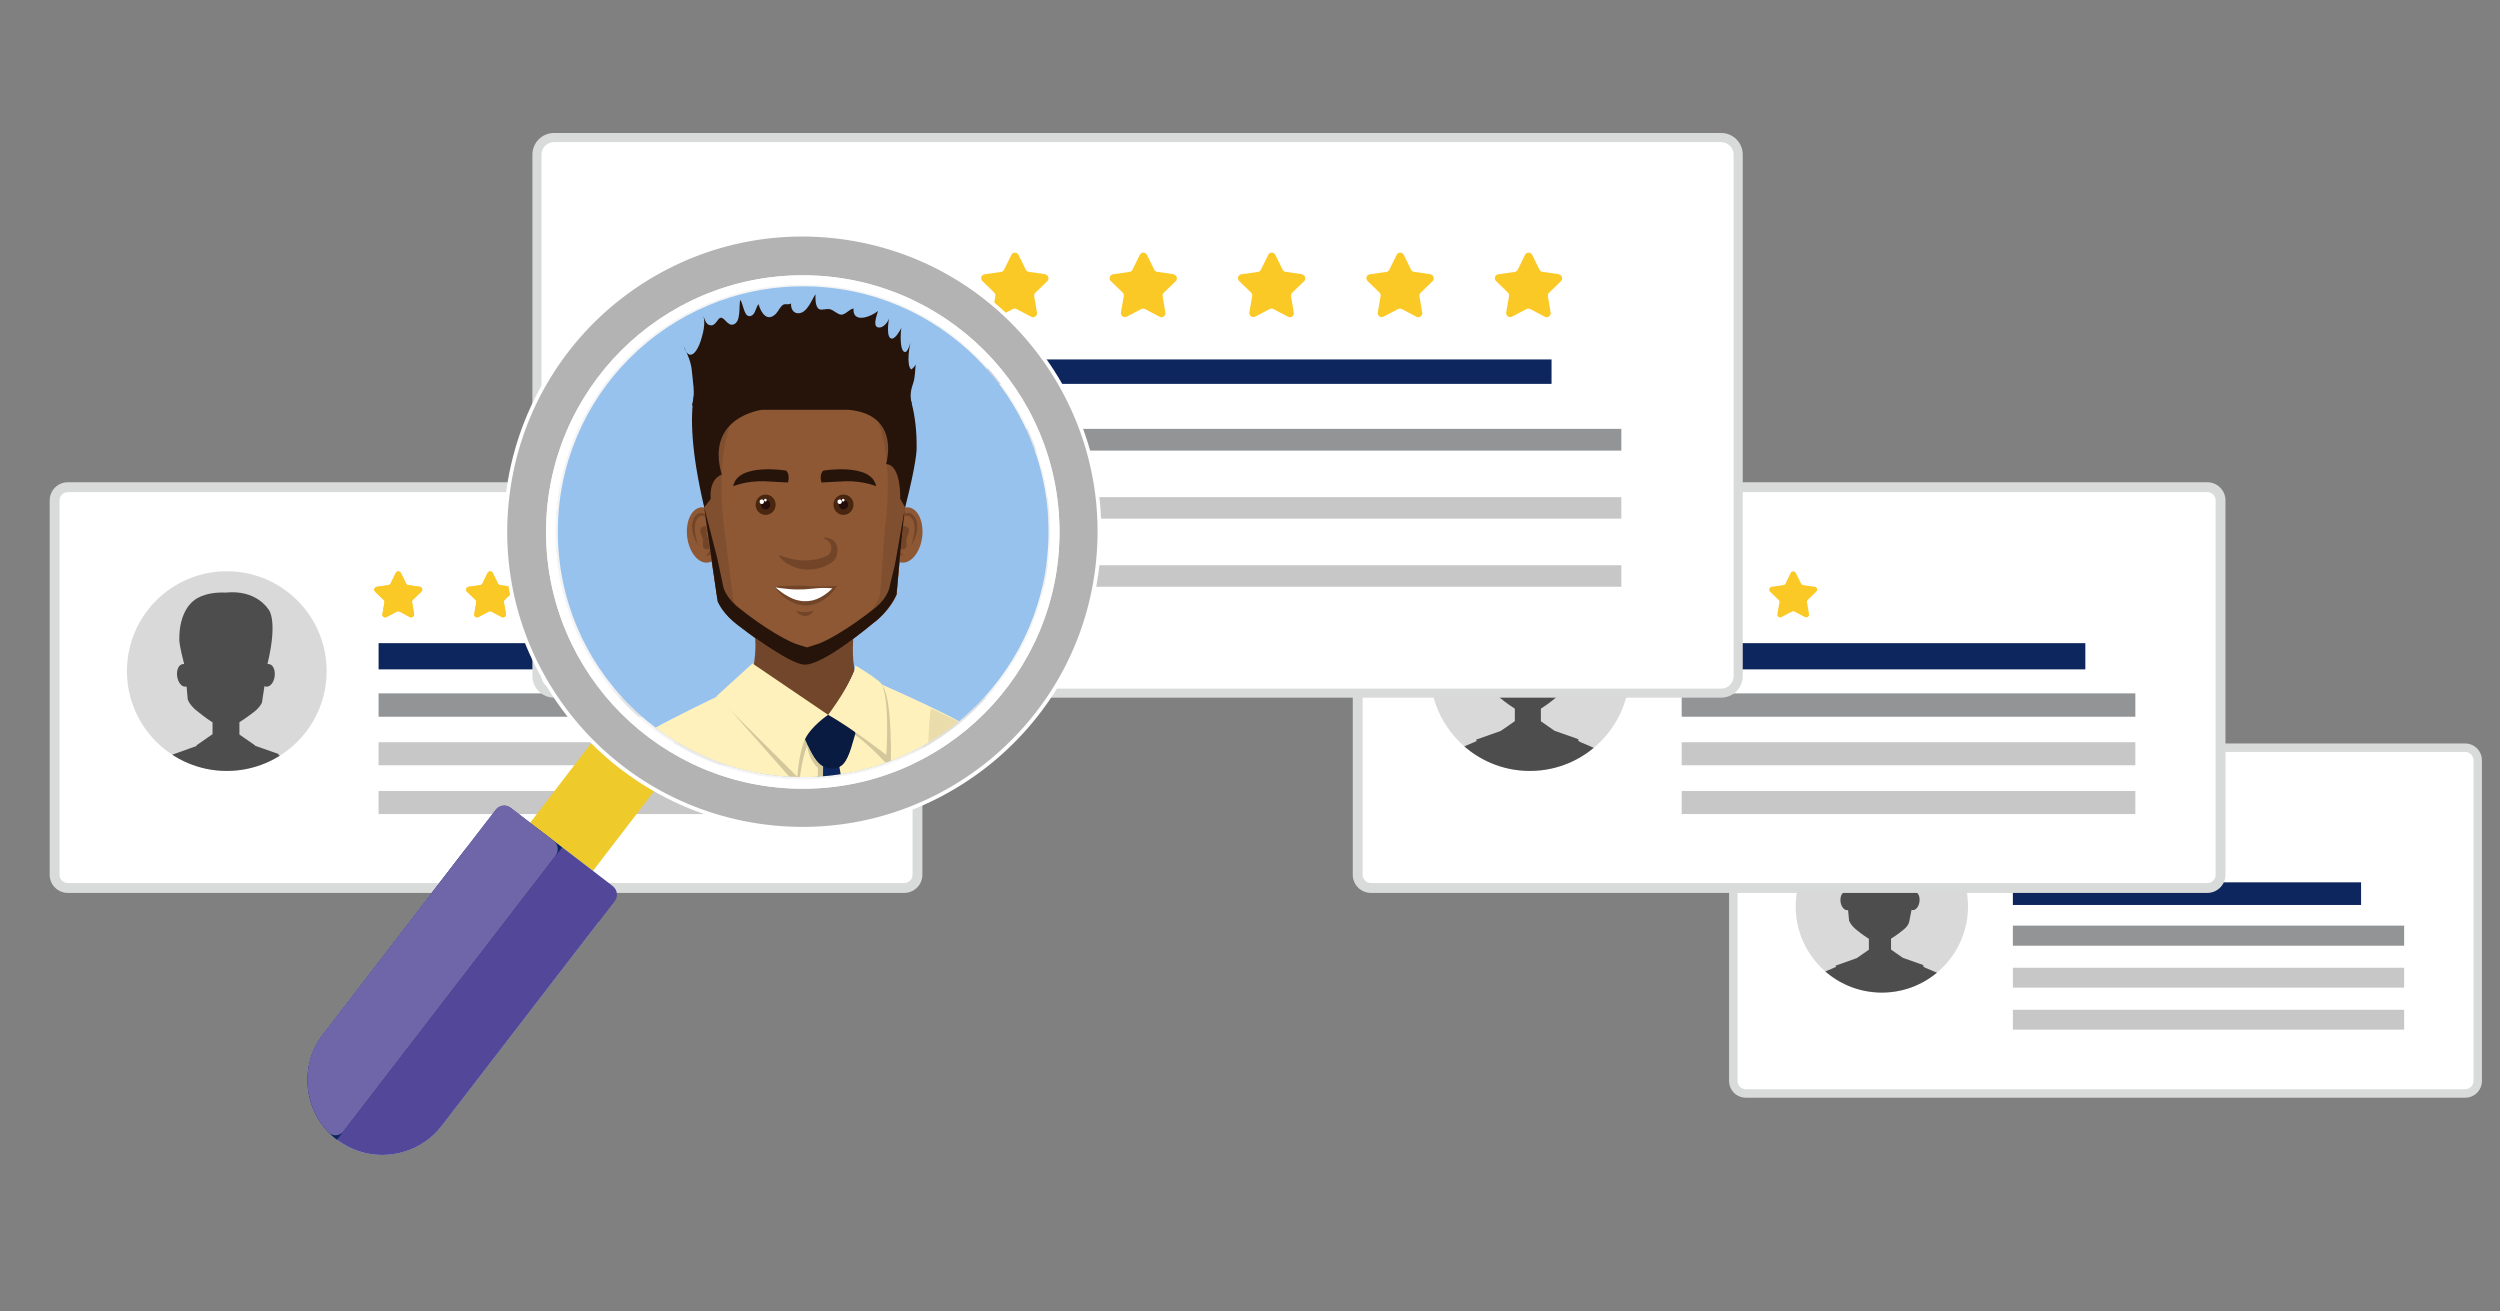 <?xml version="1.0" encoding="UTF-8"?>
<svg id="Layer_1" xmlns="http://www.w3.org/2000/svg" xmlns:xlink="http://www.w3.org/1999/xlink" viewBox="0 0 307 161">
  <rect x="0" y="0" width="307" height="161" fill="#808080" stroke="none"/>
  <defs>
    <style>
      .cls-1 {
        opacity: .6;
      }

      .cls-2 {
        fill: #72462a;
      }

      .cls-3 {
        stroke-width: 2.67px;
      }

      .cls-3, .cls-4, .cls-5, .cls-6, .cls-7, .cls-8, .cls-9, .cls-10, .cls-11, .cls-12, .cls-13, .cls-14 {
        stroke-miterlimit: 10;
      }

      .cls-3, .cls-5, .cls-6, .cls-7, .cls-8, .cls-15, .cls-9, .cls-10, .cls-11, .cls-12, .cls-13, .cls-14 {
        fill: none;
      }

      .cls-3, .cls-9, .cls-12 {
        stroke: #929496;
      }

      .cls-16 {
        fill: #804f30;
      }

      .cls-4 {
        fill: #b3b3b3;
        stroke-width: .46px;
      }

      .cls-4, .cls-6, .cls-14 {
        stroke: #fff;
      }

      .cls-17 {
        fill: #fff1bb;
      }

      .cls-5 {
        stroke-width: 2.78px;
      }

      .cls-5, .cls-10, .cls-13 {
        stroke: #0e265e;
      }

      .cls-18 {
        fill: #d2dbf0;
      }

      .cls-19 {
        fill: #bdf1ff;
      }

      .cls-20 {
        fill: #eaddab;
      }

      .cls-21 {
        fill: #d9d9d9;
      }

      .cls-22 {
        fill: #26140b;
      }

      .cls-23 {
        fill: #240c0d;
      }

      .cls-6, .cls-14 {
        stroke-linecap: square;
        stroke-width: 1.13px;
      }

      .cls-24, .cls-25 {
        fill: #fff;
      }

      .cls-26 {
        fill: #8e5835;
      }

      .cls-7 {
        stroke-width: 2.83px;
      }

      .cls-7, .cls-8, .cls-11 {
        stroke: #c7c7c7;
      }

      .cls-8 {
        stroke-width: 2.44px;
      }

      .cls-9 {
        stroke-width: 2.87px;
      }

      .cls-27 {
        clip-path: url(#clippath-1);
      }

      .cls-28 {
        fill: #4d4d4d;
      }

      .cls-29 {
        fill: #724529;
      }

      .cls-30 {
        fill: #48260f;
      }

      .cls-31 {
        fill: #d9dada;
      }

      .cls-32 {
        fill: #231f20;
      }

      .cls-33 {
        clip-path: url(#clippath-5);
      }

      .cls-10 {
        stroke-width: 3.22px;
      }

      .cls-25, .cls-34 {
        isolation: isolate;
        opacity: .5;
      }

      .cls-35 {
        fill: #fbc926;
      }

      .cls-11 {
        stroke-width: 2.64px;
      }

      .cls-36 {
        fill: #0a1b42;
      }

      .cls-37 {
        opacity: .2;
      }

      .cls-12 {
        stroke-width: 2.47px;
      }

      .cls-38 {
        fill: #fbca2a;
      }

      .cls-39 {
        fill: #0e265e;
      }

      .cls-13 {
        stroke-width: 3px;
      }

      .cls-40 {
        opacity: .1;
      }

      .cls-41 {
        fill: #524798;
      }

      .cls-42 {
        fill: #6f66a9;
      }

      .cls-43 {
        fill: #f2f2f2;
      }

      .cls-43, .cls-14 {
        opacity: .85;
      }

      .cls-44 {
        clip-path: url(#clippath-2);
      }

      .cls-45 {
        fill: #97c2ee;
      }

      .cls-34 {
        fill: #ccc;
      }

      .cls-46 {
        fill: #efca2b;
      }

      .cls-47 {
        clip-path: url(#clippath);
      }
    </style>
    <clipPath id="clippath">
      <circle id="SVGID-2" data-name="SVGID" class="cls-21" cx="231.09" cy="111.31" r="10.58"/>
    </clipPath>
    <clipPath id="clippath-1">
      <circle id="SVGID-4" data-name="SVGID" class="cls-21" cx="187.87" cy="82.41" r="12.26"/>
    </clipPath>
    <clipPath id="clippath-2">
      <circle id="SVGID-6" data-name="SVGID" class="cls-21" cx="27.85" cy="82.41" r="12.26"/>
    </clipPath>
    <clipPath id="clippath-5">
      <circle class="cls-45" cx="98.63" cy="65.29" r="30.13"/>
    </clipPath>
  </defs>
  <g>
    <g>
      <path class="cls-24" d="M214.39,91.82h88.33c.85,0,1.54.69,1.54,1.54v39.38c0,.85-.69,1.54-1.54,1.54h-88.33c-.85,0-1.54-.69-1.54-1.54v-39.38c0-.85.69-1.54,1.54-1.54Z"/>
      <path class="cls-31" d="M302.72,92.34c.56,0,1.02.46,1.02,1.02v39.38c0,.56-.46,1.02-1.02,1.02h-88.33c-.56,0-1.02-.46-1.02-1.02v-39.38c0-.56.46-1.02,1.02-1.02h88.33M302.72,91.3h-88.33c-1.14,0-2.06.92-2.06,2.06v39.38c0,1.14.92,2.06,2.06,2.06h88.33c1.14,0,2.06-.92,2.06-2.06v-39.38c0-1.14-.92-2.06-2.06-2.06h0Z"/>
    </g>
    <g>
      <line class="cls-5" x1="247.18" y1="109.74" x2="289.94" y2="109.74"/>
      <line class="cls-12" x1="247.18" y1="114.9" x2="295.23" y2="114.9"/>
      <line class="cls-8" x1="247.18" y1="125.22" x2="295.23" y2="125.22"/>
      <line class="cls-8" x1="247.18" y1="120.06" x2="295.23" y2="120.06"/>
    </g>
    <g>
      <circle id="SVGID" class="cls-21" cx="231.09" cy="111.31" r="10.58"/>
      <g class="cls-47">
        <path class="cls-28" d="M238.33,119.65c-1.87,1.76-4.4,2.83-7.17,2.81-2.85-.02-5.42-1.18-7.28-3.05l1.6-.68-.09-.14,2.62-.93,1.48-1.03h.01s0-1.34,0-1.34c-.79-.49-1.49-1.08-1.49-1.08-.73-.56-.94-1.14-.94-1.14l-.13-1.32s-.04.02-.06.02c-.39.05-.78-.41-.86-1.03-.07-.56.12-1.06.45-1.18-.05-.49-.3-3.61.77-5.18,0,0,.9-2.37,5.03-1.94,0,0-.59.19-.67.63,0,0,.9-1.18,3.06-.12,0,0-.98-.04-1.18.35,0,0,1.38-.43,2.12.43,0,0-1.25-.07-1.04.55,1.29,1.8.7,5.26.7,5.26h0c.33.13.53.63.45,1.19-.08.62-.47,1.08-.85,1.03-.04,0-.08-.02-.12-.03l-.26,1.32s-.03.59-.76,1.14c0,0-.7.59-1.5,1.08v1.34l1.45,1.01,2.54.9-.07.11h0s.09.06.21.18l1.95.83Z"/>
      </g>
    </g>
    <g>
      <path id="star2" class="cls-35" d="M251.55,102.36c.17.03.28.18.25.35-.01.06-.04.12-.08.17l-.91.88c-.07.07-.1.17-.09.27l.21,1.24c.03.17-.09.32-.25.35-.06,0-.13,0-.18-.03l-1.11-.58c-.09-.05-.19-.05-.28,0l-1.11.58c-.15.08-.33.02-.41-.13-.03-.06-.04-.12-.03-.18l.21-1.24c.02-.1-.02-.2-.09-.27l-.9-.88c-.12-.12-.12-.31,0-.43.05-.05.11-.08.17-.09l1.24-.18c.1-.01.18-.08.23-.16l.56-1.13c.08-.15.26-.21.41-.13.06.03.1.07.13.13l.56,1.13c.04.09.13.15.22.16l1.25.18Z"/>
      <path id="star2-2" data-name="star2" class="cls-35" d="M261.28,102.36c.17.03.28.18.25.35-.01.06-.04.12-.08.17l-.91.88c-.07.07-.1.17-.09.27l.21,1.24c.03.17-.09.32-.25.35-.06,0-.13,0-.18-.03l-1.11-.58c-.09-.05-.19-.05-.28,0l-1.11.58c-.15.08-.33.02-.41-.13-.03-.06-.04-.12-.03-.18l.21-1.24c.02-.1-.02-.2-.09-.27l-.9-.88c-.12-.12-.12-.31,0-.43.05-.05.11-.08.17-.09l1.24-.18c.1-.01.18-.08.23-.16l.56-1.13c.08-.15.26-.21.41-.13.06.03.1.07.13.13l.56,1.13c.04.09.13.15.22.16l1.25.18Z"/>
    </g>
  </g>
  <g>
    <g>
      <rect class="cls-24" x="166.73" y="59.82" width="105.96" height="49.22" rx="1.62" ry="1.62"/>
      <path class="cls-31" d="M271.06,60.43c.56,0,1.02.46,1.02,1.02v45.97c0,.56-.46,1.02-1.02,1.02h-102.71c-.56,0-1.02-.46-1.02-1.02v-45.97c0-.56.46-1.02,1.02-1.02h102.71M271.06,59.22h-102.71c-1.23,0-2.23,1-2.23,2.23v45.97c0,1.23,1,2.23,2.23,2.23h102.71c1.23,0,2.23-1,2.23-2.23v-45.97c0-1.23-1-2.23-2.23-2.23h0Z"/>
    </g>
    <g>
      <line class="cls-10" x1="206.51" y1="80.59" x2="256.08" y2="80.59"/>
      <line class="cls-9" x1="206.51" y1="86.58" x2="262.22" y2="86.58"/>
      <line class="cls-7" x1="206.51" y1="98.55" x2="262.22" y2="98.55"/>
      <line class="cls-7" x1="206.51" y1="92.56" x2="262.22" y2="92.56"/>
    </g>
    <g>
      <circle id="SVGID-3" data-name="SVGID" class="cls-21" cx="187.87" cy="82.41" r="12.26"/>
      <g class="cls-27">
        <path class="cls-28" d="M196.26,92.08c-2.17,2.04-5.1,3.28-8.32,3.25-3.3-.02-6.28-1.37-8.44-3.54l1.85-.79-.1-.16,3.04-1.08,1.72-1.19h.01s0-1.55,0-1.55c-.92-.57-1.73-1.25-1.73-1.25-.85-.65-1.09-1.33-1.09-1.33l-.15-1.52s-.05.02-.07.02c-.45.06-.9-.47-.99-1.19-.08-.65.14-1.23.53-1.37-.05-.57-.34-4.18.89-6.01,0,0,1.04-2.75,5.83-2.25,0,0-.68.22-.77.73,0,0,1.05-1.37,3.55-.13,0,0-1.14-.04-1.37.41,0,0,1.59-.5,2.46.5,0,0-1.45-.08-1.2.64,1.49,2.09.81,6.1.81,6.1h0c.38.15.61.73.53,1.38-.09.72-.54,1.25-.99,1.19-.05,0-.09-.02-.13-.04l-.3,1.53s-.04.69-.88,1.33c0,0-.81.69-1.73,1.26v1.55l1.68,1.17,2.95,1.04-.08.13h0s.11.07.25.2l2.26.96Z"/>
      </g>
    </g>
    <g>
      <path id="star2-3" data-name="star2" class="cls-35" d="M211.58,72.05c.19.03.32.21.29.4-.01.07-.05.14-.1.19l-1.05,1.02c-.08.08-.12.2-.1.31l.25,1.44c.03.19-.1.37-.29.4-.07.01-.15,0-.21-.03l-1.29-.68c-.1-.05-.22-.05-.32,0l-1.28.68c-.17.09-.38.02-.47-.15-.03-.07-.05-.14-.03-.21l.25-1.44c.02-.11-.02-.23-.1-.31l-1.05-1.01c-.14-.14-.14-.36,0-.5.05-.05.12-.09.2-.1l1.44-.21c.11-.02.21-.09.26-.19l.64-1.31c.09-.17.3-.24.47-.15.06.03.12.09.15.15l.65,1.31c.05.1.15.17.26.19l1.45.21Z"/>
      <path id="star2-4" data-name="star2" class="cls-35" d="M222.86,72.05c.19.03.32.21.29.4-.01.07-.05.14-.1.19l-1.05,1.02c-.08.08-.12.2-.1.31l.25,1.44c.03.19-.1.37-.29.4-.07.01-.15,0-.21-.03l-1.29-.68c-.1-.05-.22-.05-.32,0l-1.28.68c-.17.09-.38.02-.47-.15-.03-.07-.05-.14-.03-.21l.25-1.44c.02-.11-.02-.23-.1-.31l-1.05-1.01c-.14-.14-.14-.36,0-.5.05-.05.12-.09.2-.1l1.44-.21c.11-.02.21-.09.26-.19l.64-1.31c.09-.17.3-.24.47-.15.06.03.12.09.15.15l.65,1.31c.05.1.15.17.26.19l1.45.21Z"/>
    </g>
  </g>
  <g>
    <g>
      <path class="cls-24" d="M8.33,59.82h102.71c.9,0,1.62.73,1.62,1.62v45.97c0,.9-.73,1.62-1.62,1.62H8.33c-.9,0-1.62-.73-1.62-1.62v-45.97c0-.9.73-1.62,1.62-1.62Z"/>
      <path class="cls-31" d="M111.04,60.43c.56,0,1.02.46,1.02,1.02v45.97c0,.56-.46,1.02-1.02,1.02H8.33c-.56,0-1.02-.46-1.02-1.02v-45.97c0-.56.46-1.02,1.02-1.02h102.71M111.04,59.22H8.33c-1.23,0-2.23,1-2.23,2.23v45.97c0,1.23,1,2.23,2.23,2.23h102.71c1.23,0,2.23-1,2.23-2.23v-45.97c0-1.23-1-2.23-2.23-2.23h0Z"/>
    </g>
    <g>
      <line class="cls-10" x1="46.49" y1="80.59" x2="96.06" y2="80.59"/>
      <line class="cls-9" x1="46.49" y1="86.58" x2="102.2" y2="86.58"/>
      <line class="cls-7" x1="46.49" y1="98.55" x2="102.2" y2="98.55"/>
      <line class="cls-7" x1="46.49" y1="92.56" x2="102.2" y2="92.56"/>
    </g>
    <g>
      <circle id="SVGID-5" data-name="SVGID" class="cls-21" cx="27.85" cy="82.41" r="12.26"/>
      <g class="cls-44">
        <path class="cls-28" d="M21.23,92.83l-.1-.15,3.03-1.08-.05-.06,1.95-1.36.04.03v-1.5c-.93-.59-1.81-1.33-1.81-1.33-.25-.17-.45-.37-.62-.55-.05-.05-.08-.1-.12-.14-.01-.01-.03-.03-.04-.04-.34-.41-.45-.73-.45-.73l-.15-1.63s-.06.02-.1.03c-.48.07-.95-.5-1.06-1.27-.1-.77.2-1.44.68-1.5.06,0,.12,0,.18,0h0s0,0,0,0c0,0,0,0,0,0,0,0,0-.02,0-.02h0c-.59-2.23-.59-2.91-.59-2.91-.07-3.64,1.75-4.84,1.75-4.84,0,0,1.13-1.13,3.95-1.01,3.7-.38,5.15,1.94,5.15,1.94,0,0,1.36,1.04-.02,6.82,0,0,0,0,0,0,0,0,0,.01,0,.02,0,0,0,0,0,0h0s0,0,0,0c.06-.01.12-.02.19,0,.48.06.79.73.69,1.5-.1.77-.57,1.33-1.05,1.27-.07,0-.13-.03-.2-.07l-.19,1.21-.12.81s-.25.65-1.12,1.26c0,0-.2.15-.5.37-.33.24-.73.53-1.15.79v.38s0,1.13,0,1.13l1.93,1.34-.03.03,2.93,1.03-.06.1,1.26.53c-2.06,1.71-4.7,2.74-7.58,2.74s-5.54-1.02-7.6-2.72l.97-.41Z"/>
      </g>
    </g>
    <g>
      <g>
        <path id="star2-5" data-name="star2" class="cls-38" d="M51.56,72.05c.19.03.32.21.29.4-.01.07-.05.14-.1.19l-1.05,1.02c-.08.08-.12.2-.1.31l.25,1.44c.03.19-.1.37-.29.4-.07.01-.15,0-.21-.03l-1.29-.68c-.1-.05-.22-.05-.32,0l-1.28.68c-.17.09-.38.02-.47-.15-.03-.07-.05-.14-.03-.21l.25-1.44c.02-.11-.02-.23-.1-.31l-1.05-1.01c-.14-.14-.14-.36,0-.5.05-.05.12-.09.2-.1l1.44-.21c.11-.02.21-.09.26-.19l.64-1.31c.09-.17.3-.24.47-.15.06.03.12.09.15.15l.65,1.31c.05.1.15.17.26.19l1.45.21Z"/>
        <path id="star2-6" data-name="star2" class="cls-38" d="M62.84,72.05c.19.03.32.21.29.4-.01.07-.05.14-.1.19l-1.05,1.02c-.08.08-.12.2-.1.31l.25,1.44c.03.19-.1.37-.29.4-.07.01-.15,0-.21-.03l-1.29-.68c-.1-.05-.22-.05-.32,0l-1.28.68c-.17.09-.38.02-.47-.15-.03-.07-.05-.14-.03-.21l.25-1.44c.02-.11-.02-.23-.1-.31l-1.05-1.01c-.14-.14-.14-.36,0-.5.05-.05.12-.09.2-.1l1.44-.21c.11-.02.21-.09.26-.19l.64-1.31c.09-.17.3-.24.47-.15.06.03.12.09.15.15l.65,1.31c.05.1.15.17.26.19l1.45.21Z"/>
        <path class="cls-38" d="M71.46,70.15v4.9c-.05,0-.12.01-.17.04l-1.28.68c-.18.08-.39.02-.47-.16-.03-.06-.05-.14-.03-.21l.24-1.44c.02-.12-.02-.23-.1-.31l-1.04-1.02c-.15-.14-.15-.36-.01-.49.05-.05.13-.09.2-.1l1.45-.21c.12-.01.21-.08.26-.19l.65-1.31c.06-.12.18-.19.3-.19Z"/>
      </g>
      <g>
        <path id="star2-7" data-name="star2" class="cls-35" d="M51.56,72.05c.19.03.32.21.29.4-.01.07-.05.14-.1.19l-1.05,1.02c-.08.08-.12.2-.1.31l.25,1.44c.03.19-.1.37-.29.4-.07.01-.15,0-.21-.03l-1.29-.68c-.1-.05-.22-.05-.32,0l-1.28.68c-.17.09-.38.02-.47-.15-.03-.07-.05-.14-.03-.21l.25-1.44c.02-.11-.02-.23-.1-.31l-1.05-1.01c-.14-.14-.14-.36,0-.5.05-.05.12-.09.2-.1l1.44-.21c.11-.02.21-.09.26-.19l.64-1.31c.09-.17.3-.24.47-.15.06.03.12.09.15.15l.65,1.31c.05.1.15.17.26.19l1.45.21Z"/>
        <path id="star2-8" data-name="star2" class="cls-35" d="M62.84,72.05c.19.03.32.21.29.4-.01.07-.05.14-.1.19l-1.05,1.02c-.08.08-.12.2-.1.31l.25,1.44c.03.19-.1.37-.29.4-.07.01-.15,0-.21-.03l-1.29-.68c-.1-.05-.22-.05-.32,0l-1.28.68c-.17.09-.38.02-.47-.15-.03-.07-.05-.14-.03-.21l.25-1.44c.02-.11-.02-.23-.1-.31l-1.05-1.01c-.14-.14-.14-.36,0-.5.05-.05.12-.09.2-.1l1.44-.21c.11-.02.21-.09.26-.19l.64-1.31c.09-.17.3-.24.47-.15.06.03.12.09.15.15l.65,1.31c.05.1.15.17.26.19l1.45.21Z"/>
        <path class="cls-35" d="M71.46,70.15v4.9c-.05,0-.12.01-.17.04l-1.28.68c-.18.08-.39.02-.47-.16-.03-.06-.05-.14-.03-.21l.24-1.44c.02-.12-.02-.23-.1-.31l-1.04-1.02c-.15-.14-.15-.36-.01-.49.05-.05.13-.09.2-.1l1.45-.21c.12-.01.21-.08.26-.19l.65-1.31c.06-.12.18-.19.3-.19Z"/>
      </g>
    </g>
  </g>
  <g>
    <g>
      <rect class="cls-24" x="65.94" y="16.89" width="147.51" height="68.22" rx="2.09" ry="2.09"/>
      <path class="cls-31" d="M211.36,17.46c.84,0,1.53.68,1.53,1.53v64.04c0,.84-.68,1.53-1.53,1.53H68.03c-.84,0-1.53-.68-1.53-1.53V18.98c0-.84.68-1.53,1.53-1.53h143.33M211.36,16.33H68.03c-1.46,0-2.65,1.19-2.65,2.65v64.04c0,1.46,1.19,2.65,2.65,2.65h143.33c1.46,0,2.65-1.19,2.65-2.65V18.98c0-1.46-1.19-2.65-2.65-2.65h0Z"/>
    </g>
    <g>
      <line class="cls-13" x1="121.26" y1="45.64" x2="190.53" y2="45.64"/>
      <line class="cls-3" x1="121.26" y1="54" x2="199.1" y2="54"/>
      <line class="cls-11" x1="121.26" y1="70.73" x2="199.1" y2="70.73"/>
      <line class="cls-11" x1="121.26" y1="62.37" x2="199.1" y2="62.37"/>
    </g>
    <g>
      <path id="star2-9" data-name="star2" class="cls-35" d="M128.34,33.7c.27.04.45.3.41.56-.02.1-.06.2-.14.27l-1.47,1.42c-.11.11-.17.27-.14.43l.34,2.01c.04.27-.14.52-.41.56-.1.02-.2,0-.3-.05l-1.8-.95c-.14-.07-.31-.07-.45,0l-1.79.94c-.24.12-.54.03-.66-.22-.05-.09-.06-.2-.05-.3l.35-2.01c.03-.16-.03-.32-.14-.43l-1.46-1.42c-.19-.19-.2-.5,0-.69.07-.08.17-.13.28-.14l2.02-.29c.16-.02.29-.12.37-.27l.9-1.83c.12-.24.42-.34.66-.21.09.05.16.12.21.21l.9,1.83c.07.14.2.24.36.26l2.02.29Z"/>
      <path id="star2-10" data-name="star2" class="cls-35" d="M144.11,33.7c.27.04.45.3.41.56-.02.1-.06.2-.14.27l-1.47,1.42c-.11.11-.17.27-.14.43l.34,2.01c.04.27-.14.52-.41.56-.1.02-.2,0-.3-.05l-1.8-.95c-.14-.07-.31-.07-.45,0l-1.79.94c-.24.12-.54.03-.66-.22-.05-.09-.06-.2-.05-.3l.35-2.01c.03-.16-.03-.32-.14-.43l-1.46-1.42c-.19-.19-.2-.5,0-.69.07-.08.17-.13.28-.14l2.02-.29c.16-.02.29-.12.37-.27l.9-1.83c.12-.24.42-.34.66-.21.09.05.16.12.21.21l.9,1.83c.07.14.2.24.36.26l2.02.29Z"/>
      <path id="star2-11" data-name="star2" class="cls-35" d="M159.88,33.7c.27.04.45.3.41.56-.02.1-.06.2-.14.27l-1.47,1.42c-.11.11-.17.27-.14.43l.34,2.01c.04.27-.14.52-.41.56-.1.02-.2,0-.3-.05l-1.8-.95c-.14-.07-.31-.07-.45,0l-1.79.94c-.24.12-.54.03-.66-.22-.05-.09-.06-.2-.05-.3l.35-2.01c.03-.16-.03-.32-.14-.43l-1.46-1.42c-.19-.19-.2-.5,0-.69.07-.08.17-.13.28-.14l2.02-.29c.16-.02.29-.12.37-.27l.9-1.83c.12-.24.42-.34.66-.21.09.05.16.12.21.21l.9,1.83c.07.14.2.24.36.26l2.02.29Z"/>
      <path id="star2-12" data-name="star2" class="cls-35" d="M175.65,33.7c.27.04.45.3.41.56-.02.1-.06.2-.14.27l-1.47,1.42c-.11.11-.17.27-.14.43l.34,2.01c.04.27-.14.52-.41.56-.1.02-.2,0-.3-.05l-1.8-.95c-.14-.07-.31-.07-.45,0l-1.79.94c-.24.12-.54.03-.66-.22-.05-.09-.06-.2-.05-.3l.35-2.01c.03-.16-.03-.32-.14-.43l-1.46-1.42c-.19-.19-.2-.5,0-.69.07-.08.17-.13.28-.14l2.02-.29c.16-.02.29-.12.37-.27l.9-1.83c.12-.24.42-.34.66-.21.09.05.16.12.21.21l.9,1.83c.07.14.2.24.36.26l2.02.29Z"/>
      <path id="star2-13" data-name="star2" class="cls-35" d="M191.42,33.7c.27.04.45.3.41.56-.02.1-.06.2-.14.27l-1.47,1.42c-.11.11-.17.27-.14.43l.34,2.01c.04.27-.14.52-.41.56-.1.02-.2,0-.3-.05l-1.8-.95c-.14-.07-.31-.07-.45,0l-1.79.94c-.24.12-.54.03-.66-.22-.05-.09-.06-.2-.05-.3l.35-2.01c.03-.16-.03-.32-.14-.43l-1.46-1.42c-.19-.19-.2-.5,0-.69.07-.08.17-.13.28-.14l2.02-.29c.16-.02.29-.12.37-.27l.9-1.83c.12-.24.42-.34.66-.21.09.05.16.12.21.21l.9,1.83c.07.14.2.24.36.26l2.02.29Z"/>
    </g>
  </g>
  <g>
    <g>
      <g>
        <rect class="cls-46" x="67.58" y="87.5" width="9.72" height="23.94" transform="translate(69.39 222.48) rotate(-142.52)"/>
        <path class="cls-19" d="M73.53,113.19l-19.28,25.03c-3.08,4.02-8.89,4.79-12.91,1.7-4.02-3.08-4.79-8.89-1.7-12.91l19.02-24.69,7.25-.67,7.43,5.7.2,5.85Z"/>
        <path class="cls-41" d="M75.25,108.82c.57.44.68,1.26.24,1.84l-21.23,27.57c-3.08,4.02-8.89,4.79-12.91,1.7-4.02-3.08-4.79-8.89-1.7-12.91l21.24-27.58c.44-.57,1.26-.68,1.83-.24l12.54,9.62Z"/>
        <path class="cls-39" d="M69.03,104.05l-27.65,35.91s-.03-.01-.04-.02c-4.02-3.08-4.79-8.89-1.7-12.91l17.61-22.87,8.65-2.49,3.12,2.4Z"/>
        <path class="cls-42" d="M68.23,105.08l-26.07,33.86c-.44.57-1.29.64-1.8.12-3.15-3.22-3.54-8.38-.73-12.05l21.24-27.58c.44-.57,1.26-.68,1.83-.24l5.28,4.05c.57.44.68,1.26.24,1.84Z"/>
        <circle class="cls-15" cx="98.6" cy="65.45" r="29.72"/>
      </g>
      <path class="cls-4" d="M134.73,69.81c-2.49,19.99-20.72,34.17-40.71,31.68-19.99-2.49-34.17-20.72-31.68-40.71,2.49-19.99,20.72-34.17,40.71-31.68,19.99,2.49,34.17,20.72,31.68,40.71ZM102.38,34.51c-17.01-2.12-32.51,9.95-34.63,26.95-2.12,17.01,9.95,32.51,26.95,34.63s32.51-9.95,34.63-26.95c2.12-17.01-9.95-32.51-26.95-34.63Z"/>
    </g>
    <g>
      <circle class="cls-43" cx="98.58" cy="65.33" r="30.96"/>
      <circle class="cls-14" cx="98.58" cy="65.33" r="30.96"/>
      <circle class="cls-6" cx="98.58" cy="65.33" r="30.96"/>
    </g>
    <g class="cls-1">
      <path class="cls-34" d="M85.84,49.53c11.44-9.35,27.98-8.71,38.63.97-.88-1.47-1.86-2.87-2.94-4.19-10.33-12.39-28.89-14.13-41.44-3.94-12.55,10.19-14.32,28.51-3.99,40.9.92,1.03,1.83,2.06,2.81,2.97-6.86-12-4.25-27.61,6.93-36.71Z"/>
      <path class="cls-25" d="M93.62,74.43c-1.44,2-2.62,4.32-3.46,6.9-4.77-3.68-8.89-9.23-11.11-16.19,2.09-2.26,4.31-4.13,6.67-5.68,1.18,6.39,4.18,11.48,7.91,14.97ZM98.92,78.17c-1.03,2.23-1.71,4.6-2.03,7.03-1.83-.77-3.66-1.74-5.43-2.97.78-2.58,1.83-4.9,3.2-6.9,1.31,1.16,2.75,2.06,4.25,2.84h0Z"/>
    </g>
  </g>
  <g>
    <circle class="cls-45" cx="98.63" cy="65.29" r="30.13"/>
    <g class="cls-33">
      <g>
        <g>
          <path class="cls-2" d="M105.41,74.41s-1.97,7.3.79,10.95c0,0-2.32,10.61-6.74,10.11-4.42-.5-8.65-9.55-8.65-9.55,0,0,3.46-3.82,1.18-11.93l13.42.43Z"/>
          <g>
            <path class="cls-18" d="M118.61,89.13c1.51,1.25-1.04,15.2-1.25,18.48-.21,3.27-.25,22.68-1.27,24.66-1.03,1.99-4.32,2.65-6.86,2.86-2.54.21-20.57.7-22.56-.63,0,0-1.99-2.44-1.3-4.6.38-1.21,1.2-6.5.86-10.96-.26-3.49-1.6-6.2-2.02-7.95-.96-3.97-6.64-18.94-6.39-19.76.39-1.25,13.95-7.32,14.33-7.73,0,0,8.74,4.35,9.53,4.28.79-.07,3.2-5.23,3.2-5.23,0,0,12.22,5.32,13.72,6.58Z"/>
            <path class="cls-17" d="M118.61,89.13c1.51,1.25-1.04,15.2-1.25,18.48-.21,3.27-.25,22.68-1.27,24.66-1.03,1.99-4.32,2.65-6.86,2.86-2.54.21-20.57.7-22.56-.63,0,0-1.99-2.44-1.3-4.6.38-1.21,1.2-6.5.86-10.96-.26-3.49-1.6-6.2-2.02-7.95-.96-3.97-6.64-18.94-6.39-19.76.39-1.25,13.95-7.32,14.33-7.73,0,0,8.74,4.35,9.53,4.28.79-.07,3.2-5.23,3.2-5.23,0,0,12.22,5.32,13.72,6.58Z"/>
          </g>
          <path class="cls-32" d="M97.76,88.88s4.71,4.11,8.33-1.81l-.82-1.49s-.68,2.45-3.21,3.03c-2.53.59-4.21-1.42-4.21-1.42l-.09,1.69Z"/>
          <g class="cls-37">
            <path class="cls-32" d="M102.77,94.43c.27-.19.41-.39.41-.39,0,0,0,0,.01-.01.17-.17.31-.37.43-.58.03-.05.06-.09.09-.14.05-.09.09-.18.13-.27.03-.05.05-.1.07-.16.04-.09.08-.17.11-.26.02-.05.04-.11.06-.16.03-.09.06-.17.09-.25.02-.05.03-.1.05-.15.1-.32.18-.6.25-.79,0,0,0,0,0,0,.16-.45-.52-1.41-1.15-2.15-.08-.09-.15-.18-.23-.26-.11-.12-.22-.23-.34-.33-.36-.28-.77-.42-1.18-.41h0c-.48.02-.94.26-1.31.67-.05.06-.11.11-.16.17-.15.2-.32.43-.48.67-.47.71-.51,1.24-.51,1.24-.13,1.72.98,3.21,1.33,3.41-.14,5.51.64,25.52-1.33,39.15l4.66,4.38,3.6-4.96c3.3-12.11-4.03-32.91-4.6-38.43Z"/>
          </g>
          <g class="cls-37">
            <path class="cls-32" d="M105.14,82.17s1.59.81,3.06,1.89c1.47,1.08,1.19,10.31,1.19,10.31,0,0-4.05-4.75-7.14-5.63,0,0,2.93-5.02,2.89-6.57Z"/>
          </g>
          <g class="cls-37">
            <path class="cls-32" d="M92.45,82.03l9.56,6.43s-2.13,1.43-2.86,3.05c-.74,1.63-1.08,5.16-1.08,5.16l-9.92-11.23,4.3-3.42Z"/>
          </g>
          <g>
            <path class="cls-39" d="M101.09,94.09c-1.19-.64-1.66-2.36-1.94-2.99-.22-.49.58-1.7,1.2-2.52.39-.52.92-.83,1.47-.85h0c.55-.02,1.09.24,1.52.73.67.77,1.56,1.91,1.38,2.42-.23.65-.51,2.55-1.65,3.28.93,5.45,5.65,25.05,4.43,38.53l-3.84,4.41-.06.08-.06-.07-3.36-4.02c1.21-14.97.75-33.52.9-39Z"/>
            <path class="cls-36" d="M100.55,93.67s.49.6,1.42.7c1,.11,1.57-.54,1.57-.54.81-.84,1.28-3.12,1.48-3.68.18-.51-1-.9-1.67-1.67-.43-.49-.97-.75-1.52-.73h0c-.55.02-1.07.32-1.47.85-.62.82-1.76,1.62-1.54,2.11.23.52.95,2.19,1.74,2.97Z"/>
          </g>
          <path class="cls-17" d="M105.01,81.71s1.51.84,2.95,1.96c1.44,1.12.88,9.04.88,9.04,0,0-4.09-3.2-7.14-4.93,0,0,3.36-4.52,3.32-6.07Z"/>
          <path class="cls-17" d="M92.41,81.48l9.28,6.3s-2.13,1.43-2.86,3.05c-.74,1.63-.91,4.57-.91,4.57l-9.95-9.9,4.45-4.04Z"/>
          <path class="cls-26" d="M100.74,128.52s4.82-1.16,7.2-1.72c2.38-.56,4.31-2.56,4.31-2.56l-4.75-5.13-9.78,1.89,3.03,7.51Z"/>
          <path class="cls-17" d="M78.56,90.54s-1.93.9-2.72,4.37c-.65,2.87,2.32,25.68,5.6,33.97.68,1.72,2.38,2.8,4.2,2.69,1.96-.12,4.84-.33,7.84-.66,5.34-.59,11.92-3.06,11.92-3.06,0,0-2.03-6.68-3.46-7.44l-10.12-.22-13.27-29.65Z"/>
          <g class="cls-40">
            <path class="cls-32" d="M84.55,103.91s3.7,15.98,4.59,16.69c.27.22,2.69-.42,2.69-.42,0,0-1.25-2.8-2.12-4.75-1.4-3.13-5.16-11.53-5.16-11.53Z"/>
          </g>
          <polygon class="cls-17" points="105.8 128.17 101.19 129.6 97.71 120.04 102.66 120.31 105.8 128.17"/>
          <path class="cls-26" d="M114.41,119.66c-.22-.12-2.7-1.03-2.94-1.11-1.95-.65-11.4-3.96-13.54-4.56-1.55-.43-9-.3-9-.3l2.91,6.49s8.48.8,9.06.84c.58.04,5.68,1.4,11.33,4.83,5.65,3.43,7.37,3.06,7.37,3.06l.96-6.92-6.14-2.34Z"/>
          <path class="cls-20" d="M118.47,123.35c-.14-.27-1.72-10.61-3.6-17.39-1.54-5.54-.79-18.86-.55-18.9.24,0,1.25.49,1.45.6.58.32,1.53.74,2.12,1.03,1.53.76,2.54,1.73,3.37,3.17,1.29,2.24,1.8,5.05,2.4,7.56.61,2.54,1.14,5.1,1.61,7.68,1,5.54,1.78,11.22,1.65,16.86-.02.76-.06,1.52-.12,2.28-.02.22-.36,2.01-.26,2.08,0,0-8.07-4.99-8.07-4.99Z"/>
          <path class="cls-20" d="M121.07,119.78l-16.84-4.55s2.09,4.42.62,7.59c0,0,12.55,7.59,19.6,7.66,1.05.01,1.87-.93,2.07-1.97.56-3.07.6-13.05-1.25-21.21l-4.94,7.1.75,5.37Z"/>
          <path class="cls-26" d="M111.58,117.22s4.98-2.69,6.68-3.02c1.7-.34,5.01-1.55,5.78-.67.32.36-.33.58-.91.84-.76.34-2.86.83-3.61,1.17-.75.35-1.92.86-1.92.86,0,0,4.3-.15,4.97-.13.56.02,2.02.1,2,.78-.02.52-1.41.66-2.25.63-.84-.03-3.49-.07-4.08,0-.59.07,1.76.47,2.49.71.74.25,2.1.53,2.36,1.36.2.64-.37.61-.82.51-.38-.09-10.71-3.03-10.71-3.03Z"/>
          <path class="cls-20" d="M105.28,115.06l-4.09-.51s.24,2.51.44,7.41l3.65,1.39s.14-1.43.13-4.24c0-2.85-.13-4.06-.13-4.06Z"/>
        </g>
        <g>
          <g>
            <g>
              <path class="cls-26" d="M88.58,65.41c.25,1.87-.49,3.52-1.65,3.67-1.16.16-2.3-1.23-2.54-3.1-.24-1.87.49-3.51,1.65-3.67,1.16-.16,2.29,1.23,2.54,3.1Z"/>
              <path class="cls-29" d="M87.16,64.85s0-.1-.04-.28c-.03-.17-.11-.42-.23-.68-.13-.25-.34-.54-.63-.56-.07,0-.15,0-.22.02-.01,0-.09.03-.12.05-.03.02-.05.03-.09.06-.12.09-.23.23-.3.4-.08.16-.13.34-.17.53-.03.18-.06.37-.04.53.02.19.02.38.05.54.03.17.05.32.08.47.04.15.06.28.09.4.02.12.06.22.08.31.05.17.07.27.07.27,0,0-.05-.09-.14-.24-.04-.08-.1-.17-.15-.29-.05-.11-.11-.25-.16-.39-.05-.15-.1-.31-.15-.49-.05-.18-.07-.35-.1-.54-.03-.22-.02-.42.01-.64.04-.21.09-.42.19-.63.09-.2.24-.4.43-.54.05-.04.11-.07.17-.09.06-.03.08-.03.16-.05.12-.02.23-.03.35,0,.23.04.42.19.54.34.12.15.19.32.24.47.1.31.11.57.11.75,0,.18-.03.28-.03.28Z"/>
              <path class="cls-29" d="M87.16,64.85s.12-.2-.63-.26c0,0-.85.11-.41,1.05.09.2.17.41.21.63.05.31-.11.73.08,1.01.24.36.92.17.98-.23.05-.31-.3-.85-.47-1.08,0,0-.5-.69.24-1.12Z"/>
              <path class="cls-29" d="M87.38,67.01s.02.01.05.05c.03.04.07.1.1.17.02.04.02.08.03.13,0,.05.02.1,0,.15,0,.05-.01.11-.03.17-.02.05-.05.1-.07.15-.03.05-.05.1-.09.14-.04.04-.08.07-.12.11-.08.07-.16.11-.24.13-.15.05-.26.05-.26.05,0,0,.05-.11.13-.22.02-.03.04-.06.07-.09.02-.03.04-.07.06-.1.02-.03.04-.07.07-.1.03-.03.04-.07.06-.1.05-.06.07-.14.1-.2.02-.03.03-.07.04-.1,0-.03.03-.07.03-.1.04-.13.06-.24.06-.24Z"/>
            </g>
            <g>
              <path class="cls-26" d="M109.05,65.41c-.25,1.87.49,3.52,1.65,3.67,1.16.16,2.29-1.23,2.54-3.1.24-1.87-.49-3.51-1.65-3.67-1.16-.16-2.29,1.23-2.54,3.1Z"/>
              <path class="cls-29" d="M110.47,64.85s0-.1.04-.28c.03-.17.11-.42.23-.68.13-.25.34-.54.63-.56.07,0,.15,0,.22.02.01,0,.09.03.12.05.03.02.05.03.09.06.12.09.23.23.3.4.08.16.13.34.17.53.03.18.06.37.04.53-.02.19-.02.38-.05.54-.03.17-.05.32-.08.47-.04.15-.07.28-.09.4-.02.12-.06.22-.08.31-.05.17-.07.27-.07.27,0,0,.05-.09.14-.24.04-.08.1-.17.15-.29.05-.11.11-.25.16-.39.05-.15.1-.31.15-.49.05-.18.07-.35.1-.54.03-.22.02-.42-.01-.64-.04-.21-.09-.42-.19-.63-.09-.2-.24-.4-.43-.54-.04-.04-.11-.07-.17-.09-.06-.03-.08-.03-.16-.05-.12-.02-.23-.03-.35,0-.23.04-.42.19-.54.34-.12.15-.19.32-.24.47-.1.31-.1.57-.1.75,0,.18.03.28.03.28Z"/>
              <path class="cls-29" d="M110.47,64.85s-.12-.2.63-.26c0,0,.85.11.41,1.05-.09.2-.17.41-.21.63-.06.31.11.73-.08,1.01-.24.36-.92.17-.98-.23-.05-.31.3-.85.47-1.08,0,0,.5-.69-.24-1.12Z"/>
              <path class="cls-29" d="M110.24,67.01s-.03.01-.05.05c-.03.04-.07.1-.1.17-.02.04-.02.08-.03.13,0,.05-.02.1,0,.15,0,.05.01.11.03.17.02.05.05.1.07.15.03.05.05.1.09.14.04.04.08.07.12.11.08.07.16.11.24.13.15.05.26.05.26.05,0,0-.05-.11-.13-.22-.02-.03-.04-.06-.07-.09-.02-.03-.04-.07-.06-.1-.02-.03-.04-.07-.07-.1-.03-.03-.04-.07-.06-.1-.05-.06-.07-.14-.1-.2-.02-.03-.03-.07-.04-.1,0-.03-.03-.07-.03-.1-.04-.13-.06-.24-.06-.24Z"/>
            </g>
          </g>
          <path class="cls-26" d="M98.78,44.23h0s.03,0,.04,0c.01,0,.03,0,.04,0h0c2.77.16,14.85,1.92,11.96,20.84l-.71,7.92s-.62,1.78-2.79,3.45c0,0-3.74,3.19-6.87,4.61,0,0-.68.2-1.61.54v.03s-.03,0-.04-.02c-.01,0-.03,0-.04.02v-.03c-.92-.34-1.61-.54-1.61-.54-3.13-1.42-6.87-4.61-6.87-4.61-2.17-1.68-2.27-3.45-2.27-3.45l-1.22-7.92c-2.88-18.92,9.2-20.67,11.97-20.83Z"/>
          <path class="cls-16" d="M98.84,81.62v-.03c.76-.34,1.32-.54,1.32-.54,2.57-1.42,5.63-4.61,5.63-4.61,1.78-1.68,2.29-3.45,2.29-3.45l.58-7.92c2.37-18.92-7.54-20.68-9.81-20.83h0s0,0,0,0h0c2.77.16,14.85,1.92,11.96,20.84l-.71,7.92s-.62,1.78-2.79,3.45c0,0-3.74,3.19-6.87,4.61,0,0-.68.2-1.61.54v.03s0,0,0,0Z"/>
          <path class="cls-16" d="M98.78,44.23h0s0,0,0,0h0c-2.27.16-12.18,1.91-9.82,20.83l1,7.92s.09,1.78,1.86,3.46c0,0,3.06,3.19,5.63,4.61,0,0,.56.2,1.32.54v.03s0,0,0,0v-.03c-.92-.34-1.61-.54-1.61-.54-3.13-1.42-6.87-4.61-6.87-4.61-2.17-1.68-2.27-3.45-2.27-3.45l-1.22-7.92c-2.88-18.92,9.2-20.67,11.97-20.83Z"/>
          <path class="cls-22" d="M98.8,40.87c-8.92-.92-12.39,4.76-12.39,4.76,0,0-3.27,2.55.07,16.67.54-.68.79-1.02.79-1.02-.19-2.61,1.36-2.99,1.36-2.99-2.07-7.13,4.96-7.97,4.96-7.97h10.61c6.5.6,4.61,6.67,4.61,6.67,1.89.08,1.74,4.26,1.74,4.26l.6,1.06c1.41-5.48,1.41-7.15,1.41-7.15.15-8.91-4.23-11.83-4.23-11.83,0,0-2.72-2.76-9.52-2.46Z"/>
          <g>
            <path class="cls-29" d="M95.72,68.18c.25.09.5.18.75.26.26.06.5.15.76.2.26.06.51.11.77.13.26.04.52.04.78.05.26,0,.52,0,.78-.04.26-.03.52-.06.77-.12.26-.05.51-.13.75-.21.24-.09.49-.19.7-.32l-.02.02c.25-.33.41-.77.29-1.17-.11-.4-.48-.68-.87-.86l.05-.11c.25-.01.51.02.76.14.25.11.51.33.68.64.16.32.2.7.16,1.03-.02.17-.07.32-.12.47-.03.08-.06.15-.09.22-.04.08-.06.13-.13.24l-.02.03-.18.15c-.17.15-.29.22-.43.31-.14.09-.28.16-.42.23-.14.07-.28.14-.43.18-.15.05-.3.1-.44.13-.3.08-.6.14-.91.15-.3.02-.61.03-.91,0-.3-.06-.6-.08-.88-.18-.29-.09-.56-.19-.83-.33-.26-.13-.53-.31-.76-.49-.12-.09-.21-.19-.32-.3-.11-.1-.2-.23-.3-.34l.04-.11Z"/>
            <g>
              <g>
                <g>
                  <ellipse class="cls-30" cx="94.02" cy="61.98" rx="1.23" ry="1.25"/>
                  <path class="cls-23" d="M93.45,61.98c0,.32.25.58.57.58s.57-.26.57-.58-.25-.58-.57-.58-.57.26-.57.58Z"/>
                  <path class="cls-24" d="M93.28,61.61c0,.15.12.28.27.28s.27-.12.27-.28-.12-.28-.27-.28-.27.12-.27.28Z"/>
                  <path class="cls-24" d="M93.83,61.42c0,.09.07.17.16.17s.16-.07.16-.17-.07-.17-.16-.17-.16.07-.16.17Z"/>
                </g>
                <path class="cls-22" d="M96.54,57.79s-5.97-1-6.5,1.92c0,0,1.59-.69,3.85-.61l2.87.15s.3-1-.23-1.46Z"/>
              </g>
              <g>
                <g>
                  <ellipse class="cls-30" cx="103.58" cy="61.98" rx="1.23" ry="1.25"/>
                  <path class="cls-23" d="M103.01,61.98c0,.32.25.58.57.58s.57-.26.57-.58-.25-.58-.57-.58-.57.26-.57.58Z"/>
                  <path class="cls-24" d="M102.84,61.61c0,.15.12.28.27.28s.27-.12.27-.28-.12-.28-.27-.28-.27.12-.27.28Z"/>
                  <path class="cls-24" d="M103.39,61.42c0,.09.07.17.16.17s.16-.07.16-.17-.07-.17-.16-.17-.16.07-.16.17Z"/>
                </g>
                <path class="cls-22" d="M101.09,57.79s5.97-1,6.5,1.92c0,0-1.59-.69-3.85-.61l-2.87.15s-.3-1,.23-1.46Z"/>
              </g>
            </g>
            <g>
              <g>
                <path class="cls-24" d="M95.1,72.06c3.72.22,4.98,0,7.43.05,0,0-3.19,4.51-7.43-.05Z"/>
                <path class="cls-29" d="M95.1,72.03c.31-.03.62-.06.93-.07.31,0,.62-.03.93-.03.62,0,1.23-.03,1.85,0,.61.04,1.24.09,1.86.09.62,0,1.24-.02,1.86-.06l.27-.02-.16.24c-.43.63-.97,1.17-1.63,1.56-.65.4-1.42.64-2.2.61-.78-.03-1.52-.33-2.14-.74-.32-.2-.6-.46-.87-.71-.26-.26-.5-.54-.73-.84l-.03-.04h.05ZM95.18,72.1l.35.29.43.33c.29.21.59.4.9.56.15.09.31.16.47.23.16.07.33.12.49.17.17.04.33.08.5.11.17.03.34.04.5.04.34.01.67-.03,1-.11.33-.08.65-.21.95-.37.3-.17.59-.36.87-.58.27-.22.54-.47.76-.73l.11.22c-.62-.04-1.24-.08-1.85-.05-.62.03-1.23.13-1.86.16-.62.03-1.25.03-1.87-.03-.31-.02-.62-.07-.93-.1-.28-.03-.56-.08-.84-.13Z"/>
              </g>
              <path class="cls-29" d="M99.94,75.01s-1.12.34-2.25,0c0,0,1.17,1.43,2.25,0Z"/>
            </g>
          </g>
          <path class="cls-22" d="M84.97,49.78l27-.2c-.33-1.12,0-2.01.18-2.56.25-.8.21-1.54.3-2.26-.14.25-.32.46-.55.61-.62-.46-.24-3.01,0-3.58-.1.25-.4,1.49-.77,1.44-.69-.08-.54-2.56-.44-2.96-.17.32-.72,1.32-1.17,1.31-.71-.02-.44-1.99-.34-2.54-.07.44-.62,1.11-1.09,1.17-1.06.14-.44-1.41-.27-2.03-.76.67-3.14,1.64-3.01-.3-.51.08-1,.78-1.5.76-.46-.02-.88-.52-1.36-.66-.44-.12-1.03.16-1.36-.02-.49-.26-.46-1.36-.45-1.83-.49.73-1.03,2.33-2.11,2.34-.63,0-.92-.57-.89-1.19-.04.03-.03.07-.04-.01-.28.2-.62,0-.9.14-.36.18-.62.81-.91,1.11-1.02,1.03-1.8.04-2.14-1.17-.33.37-.39,1.18-.84,1.4-.93.45-.98-1.29-1.4-1.94-.22.75.14,2.73-.86,3.04-.69.21-1.08-.9-1.56-.83-.35.05-.58.91-1.11.93-.65.03-.78-.58-1-1.15.27.94-.04,2.13-.33,3.05-.41,1.29-1.4,2.78-2.11.61.45.96.93,1.99,1.02,3.08.09,1.14.43,2.83.08,3.95l-.06.28Z"/>
          <path class="cls-22" d="M111.15,62.3c-.05.07-1.23,7.09-1.28,7.16l-.57,2.35s-.1,1.59-2.15,3.08c0,0-3.53,2.85-6.49,4.11,0,0-1.49.5-1.56.5s-1.56-.5-1.56-.5c-2.96-1.26-6.49-4.11-6.49-4.11-2.05-1.5-2.23-2.86-2.23-2.86l-.76-3.56-1.59-6.18,1.65,11.56s.6,1.58,2.7,3.08c0,0,6.09,4.69,8.01,4.69,2.41,0,8.3-5.03,8.3-5.03,2.1-1.5,2.96-3.6,2.96-3.6l.4-4.51.63-6.18Z"/>
        </g>
      </g>
    </g>
  </g>
</svg>